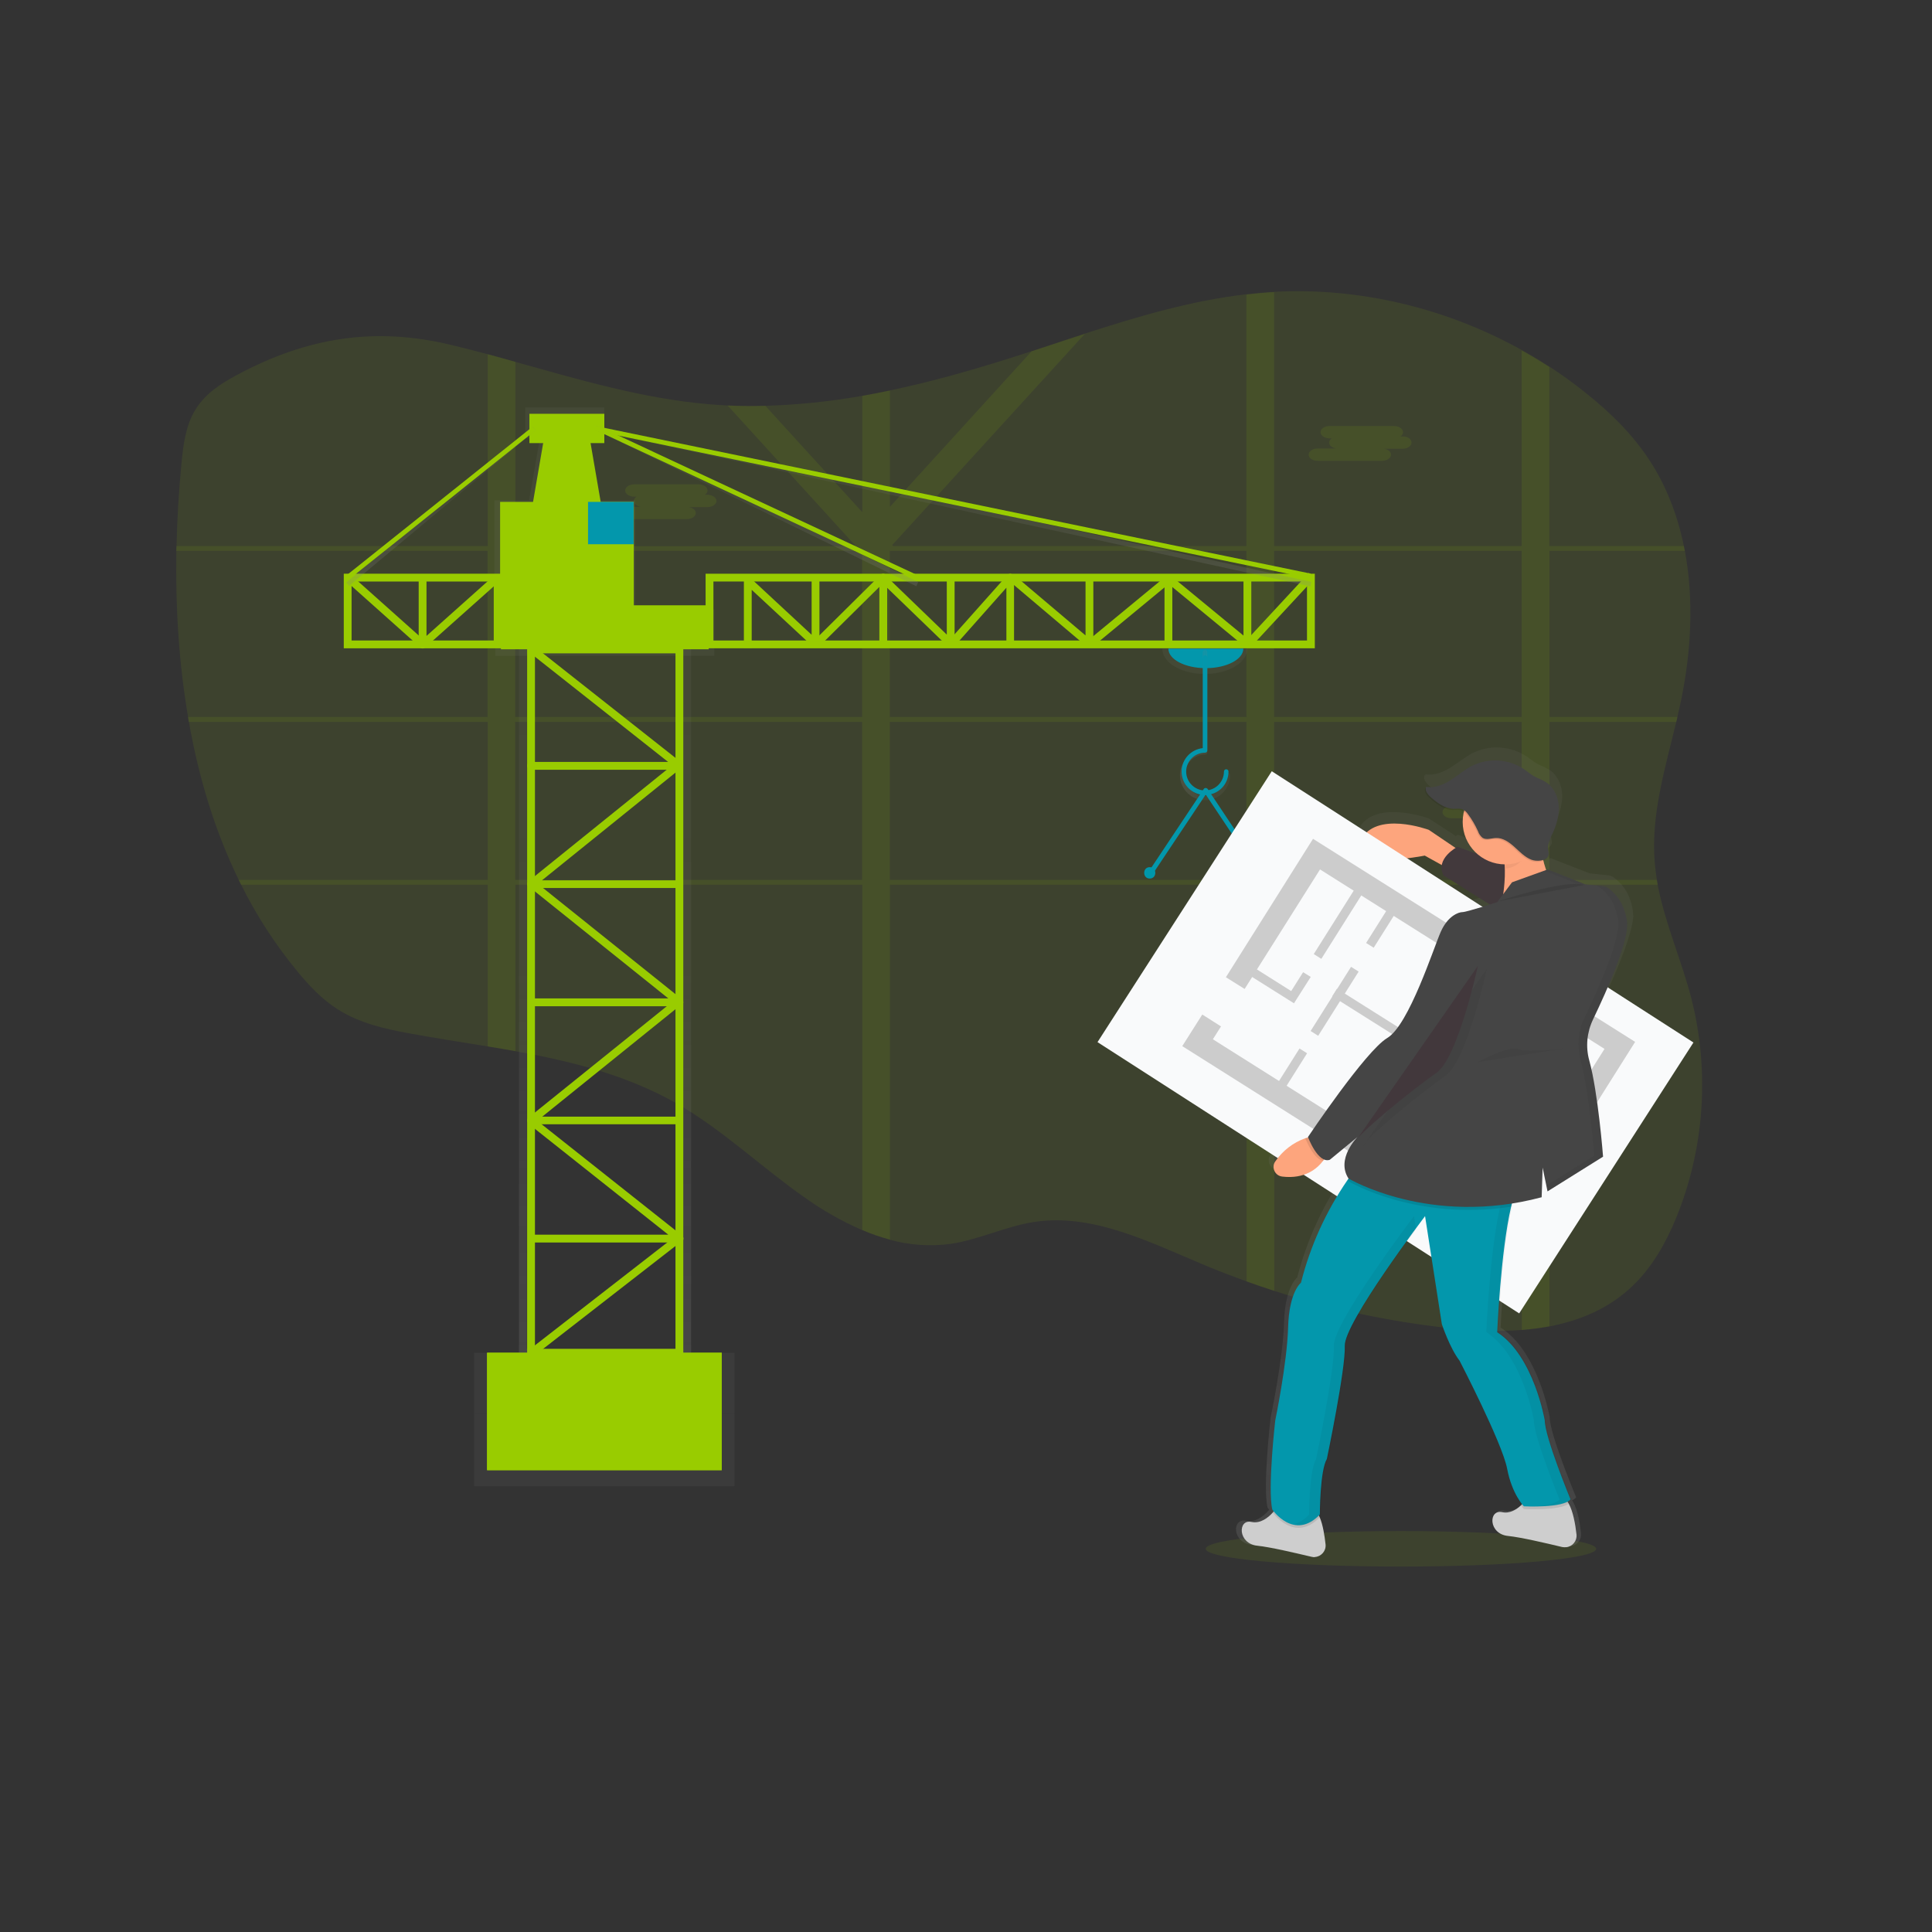 <?xml version="1.0" encoding="utf-8"?>
<!-- Generator: Adobe Illustrator 23.0.1, SVG Export Plug-In . SVG Version: 6.00 Build 0)  -->
<svg version="1.1" id="_x32_18ce321-9800-4e36-9dda-4c1d0ef9719a"
	 xmlns="http://www.w3.org/2000/svg" xmlns:xlink="http://www.w3.org/1999/xlink" x="0px" y="0px" viewBox="0 0 1186.4 1186.4"
	 style="enable-background:new 0 0 1186.4 1186.4;" xml:space="preserve">
<rect x="0" y="0" width="1186.4" height="1186.4" fill="#333333" stroke="none"/>
<style type="text/css">
	.st0{opacity:0.1;fill:#99CC00;enable-background:new    ;}
	.st1{opacity:0.1;}
	.st2{clip-path:url(#SVGID_2_);fill:#808080;}
	.st3{clip-path:url(#SVGID_4_);fill:#808080;}
	.st4{clip-path:url(#SVGID_6_);fill:#808080;}
	.st5{clip-path:url(#SVGID_8_);fill:#808080;}
	.st6{fill:#99CC00;}
	.st7{clip-path:url(#SVGID_10_);fill:#808080;}
	.st8{clip-path:url(#SVGID_12_);fill:#808080;}
	.st9{clip-path:url(#SVGID_14_);fill:#808080;}
	.st10{clip-path:url(#SVGID_16_);fill:#808080;}
	.st11{fill:url(#SVGID_17_);}
	.st12{fill:#0397AC;}
	.st13{clip-path:url(#SVGID_19_);fill:#808080;}
	.st14{clip-path:url(#SVGID_21_);fill:#808080;}
	.st15{clip-path:url(#SVGID_23_);fill:#808080;}
	.st16{fill:url(#SVGID_24_);}
	.st17{fill:url(#SVGID_25_);}
	.st18{fill:url(#SVGID_26_);}
	.st19{fill:url(#SVGID_27_);}
	.st20{fill:#0097AC;}
	.st21{fill:url(#SVGID_28_);}
	.st22{fill:#FDA57D;}
	.st23{fill:#F9FAFB;}
	.st24{fill:#FFFFFF;}
	.st25{fill:#CECECE;}
	.st26{opacity:0.1;enable-background:new    ;}
	.st27{opacity:5.000000e-02;}
	.st28{fill:#42383C;}
	.st29{fill:#CCCCCC;}
	.st30{opacity:0.1;fill:#454545;enable-background:new    ;}
	.st31{fill:#454545;}
	.st32{opacity:5.000000e-02;enable-background:new    ;}
	.st33{fill:none;}
</style>
<path class="st0" d="M1029.3,747.9c-6.4,15.5-14.8,30.3-26.6,41.6c-14.3,13.8-32.2,21.4-51.2,25c-5.6,1-11.3,1.8-17,2.2
	c-15.1,1.2-30.5,0.4-45.3-1.2c-36.3-4-72-11.6-106.7-22.8c-5.7-1.8-11.4-3.8-17-5.8c-8.5-3.1-16.9-6.3-25.3-9.8
	c-34-14.2-69.2-32.3-105.3-26.7c-17.5,2.7-34,11-51.6,13.5c-12.3,1.6-24.9,0.7-36.8-2.6c-5.8-1.6-11.5-3.5-17-5.9
	c-12.4-5.4-24.3-12.1-35.3-20c-26.5-18.5-50.3-41.5-78.2-57.5c-30.8-17.7-64.8-26.1-99.5-32.4c-5.6-1-11.3-2-17-2.9
	c-16-2.6-32.1-5.1-48-8c-15.3-2.8-30.8-6.3-44.1-14.8c-9.5-6-17.5-14.4-24.8-23.3c-13.5-16.4-25.1-34.2-34.5-53.2c-0.5-1-1-2-1.5-3
	c-14.7-30.1-24.6-63-30.6-97c-0.2-1-0.3-2-0.5-3c-5.7-33.3-7.8-67.8-7.2-102l0.1-3c0.4-16.9,1.4-33.7,3-50.3
	c1.1-11.7,2.6-23.8,8.7-33.6c6-9.8,15.9-16.1,25.7-21.3C189,207,230.5,200.6,277,211.8c7.5,1.8,14.9,3.7,22.4,5.7
	c5.7,1.5,11.3,3.1,17,4.7c39.1,10.9,78.1,22.5,118.6,26c3.9,0.3,7.8,0.6,11.7,0.8c7.7,0.4,15.5,0.4,23.2,0.2
	c19.9-0.6,39.8-2.6,59.4-6.1c5.7-1,11.3-2.1,17-3.3c24.4-5.1,48.6-11.9,72.4-19.4c4.9-1.5,9.7-3.1,14.6-4.7
	c10.9-3.6,21.8-7.2,32.8-10.8c32.7-10.6,65.5-20.3,99.3-24.2c2.9-0.3,5.8-0.6,8.7-0.9c2.8-0.2,5.5-0.4,8.3-0.6
	c52.5-2.8,105.5,9.9,152,35.7c5.8,3.2,11.4,6.6,17,10.2c7.7,5,15.2,10.4,22.4,16.2c14.8,11.8,28.7,25.3,39.3,41.6
	c10.3,15.8,17,33.5,20.9,52.2c0.2,1,0.4,2,0.6,3c5.7,30.1,3.9,62.4-2.4,92.5c-0.7,3.2-1.4,6.3-2.1,9.5c-0.2,1-0.5,2-0.7,3
	c-6.8,28.5-15.6,56.9-13.3,86.1c0.3,3.7,0.8,7.3,1.3,10.9c0.2,1,0.3,2,0.5,3c4.5,23.8,14.6,46.3,20.7,69.9
	C1050,657.9,1046.7,705.2,1029.3,747.9z"/>
<path class="st0" d="M951.4,338.3h83.2c-0.2-1-0.4-2-0.6-3h-82.6V225.4c-5.6-3.6-11.2-7-17-10.2v120.1h-152V179.4
	c-2.8,0.1-5.5,0.3-8.3,0.6s-5.8,0.5-8.7,0.9v154.4h-217l-0.5-0.6L666.2,205c-10.9,3.5-21.9,7.2-32.8,10.8l-86.9,95.4v-71.4
	c-5.7,1.2-11.3,2.3-17,3.3v71.4L470,249.2c-7.7,0.2-15.5,0.1-23.2-0.2l78.2,85.8l-0.5,0.6h-208V222.2c-5.7-1.6-11.3-3.2-17-4.7
	v117.8H108.3l-0.1,3h191.2v102h-184c0.2,1,0.3,2,0.5,3h183.6v97h-153c0.5,1,1,2,1.5,3h151.5v99.3c5.7,0.9,11.3,1.9,17,2.9V543.3h213
	v212c5.5,2.4,11.2,4.3,17,5.9V543.3h219v243.6c5.6,2,11.3,4,17,5.8V543.3h152v273.4c5.7-0.4,11.4-1.2,17-2.2V543.3h66.5
	c-0.2-1-0.4-2-0.5-3h-66v-97h77.9c0.2-1,0.5-2,0.7-3h-78.6v-102H951.4L951.4,338.3z M934.4,338.3v102h-152v-102H934.4L934.4,338.3z
	 M765.4,440.3h-219v-102h219V440.3z M316.4,338.3h210l3,2.7v99.3h-213V338.3z M316.4,540.3v-97h213v97H316.4z M546.4,540.3v-97h219
	v97H546.4z M934.4,540.3h-152v-97h152V540.3z"/>
<path class="st0" d="M861.4,268H860c0.9-0.5,1.5-1.5,1.6-2.6l0,0c0-2.1-2.5-3.8-5.6-3.8h-39.5c-3.1,0-5.6,1.7-5.6,3.8l0,0
	c0,2.1,2.5,3.8,5.6,3.8h1.3c-0.9,0.5-1.6,1.5-1.6,2.6c0,1.8,1.8,3.2,4.3,3.6h-11.3c-3.1,0-5.6,1.7-5.6,3.8s2.5,3.8,5.6,3.8h39.4
	c3.1,0,5.6-1.7,5.6-3.8c0-1.8-1.8-3.3-4.3-3.6h11.3c3.1,0,5.6-1.7,5.6-3.8C866.8,269.7,864.5,268,861.4,268z"/>
<path class="st0" d="M434.2,303.8h-1.3c0.9-0.6,1.5-1.5,1.6-2.6l0,0c0-2.1-2.5-3.8-5.6-3.8h-39.4c-3.1,0-5.6,1.7-5.6,3.8l0,0
	c0,2.1,2.5,3.8,5.6,3.8h1.3c-0.9,0.6-1.5,1.5-1.6,2.6c0,1.8,1.8,3.3,4.3,3.6h-11.3c-3.1,0-5.6,1.7-5.6,3.8c0,2.1,2.5,3.8,5.6,3.8
	h39.5c3.1,0,5.6-1.7,5.6-3.8c0-1.8-1.9-3.2-4.3-3.6h11.4c3.1,0,5.6-1.7,5.6-3.8S437.3,303.8,434.2,303.8z"/>
<g>
	<g class="st1">
		<g>
			<g>
				<defs>
					<polygon id="SVGID_1_" points="390.1,374.2 390.1,307.2 368.8,307.2 362.2,269.2 371.1,269.2 371.1,250.2 322.6,250.2 
						322.6,269.2 331.5,269.2 324.9,307.2 303.6,307.2 303.6,375.8 304.1,375.8 304.1,402.7 438.7,402.7 438.7,374.2 					"/>
				</defs>
				<clipPath id="SVGID_2_">
					<use xlink:href="#SVGID_1_"  style="overflow:visible;"/>
				</clipPath>
				<path class="st2" d="M303.6,402.7h135.1H303.6z"/>
			</g>
			<g>
				<defs>
					<polygon id="SVGID_3_" points="390.1,374.2 390.1,307.2 368.8,307.2 362.2,269.2 371.1,269.2 371.1,250.2 322.6,250.2 
						322.6,269.2 331.5,269.2 324.9,307.2 303.6,307.2 303.6,375.8 304.1,375.8 304.1,402.7 438.7,402.7 438.7,374.2 					"/>
				</defs>
				<clipPath id="SVGID_4_">
					<use xlink:href="#SVGID_3_"  style="overflow:visible;"/>
				</clipPath>
				<rect x="303.6" y="320.3" class="st3" width="135.1" height="82.4"/>
			</g>
			<g>
				<defs>
					<polygon id="SVGID_5_" points="390.1,374.2 390.1,307.2 368.8,307.2 362.2,269.2 371.1,269.2 371.1,250.2 322.6,250.2 
						322.6,269.2 331.5,269.2 324.9,307.2 303.6,307.2 303.6,375.8 304.1,375.8 304.1,402.7 438.7,402.7 438.7,374.2 					"/>
				</defs>
				<clipPath id="SVGID_6_">
					<use xlink:href="#SVGID_5_"  style="overflow:visible;"/>
				</clipPath>
				<rect x="303.6" y="250.2" class="st4" width="135.1" height="70.1"/>
			</g>
			<g>
				<defs>
					<polygon id="SVGID_7_" points="390.1,374.2 390.1,307.2 368.8,307.2 362.2,269.2 371.1,269.2 371.1,250.2 322.6,250.2 
						322.6,269.2 331.5,269.2 324.9,307.2 303.6,307.2 303.6,375.8 304.1,375.8 304.1,402.7 438.7,402.7 438.7,374.2 					"/>
				</defs>
				<clipPath id="SVGID_8_">
					<use xlink:href="#SVGID_7_"  style="overflow:visible;"/>
				</clipPath>
				<path class="st5" d="M438.7,250.2H303.6H438.7z"/>
			</g>
		</g>
	</g>
	<g>
		<polygon class="st6" points="371.1,321.2 325.1,321.2 335.1,263.1 361.1,263.1 		"/>
	</g>
	<g class="st1">
		<g>
			<g>
				<defs>
					<rect id="SVGID_9_" x="291.1" y="830.7" width="159.9" height="81.9"/>
				</defs>
				<clipPath id="SVGID_10_">
					<use xlink:href="#SVGID_9_"  style="overflow:visible;"/>
				</clipPath>
				<path class="st7" d="M291.1,912.6H451H291.1z"/>
			</g>
			<g>
				<defs>
					<rect id="SVGID_11_" x="291.1" y="830.7" width="159.9" height="81.9"/>
				</defs>
				<clipPath id="SVGID_12_">
					<use xlink:href="#SVGID_11_"  style="overflow:visible;"/>
				</clipPath>
				<rect x="291.1" y="868.4" class="st8" width="159.9" height="44.2"/>
			</g>
			<g>
				<defs>
					<rect id="SVGID_13_" x="291.1" y="830.7" width="159.9" height="81.9"/>
				</defs>
				<clipPath id="SVGID_14_">
					<use xlink:href="#SVGID_13_"  style="overflow:visible;"/>
				</clipPath>
				<rect x="291.1" y="830.7" class="st9" width="159.9" height="37.7"/>
			</g>
			<g>
				<defs>
					<rect id="SVGID_15_" x="291.1" y="830.7" width="159.9" height="81.9"/>
				</defs>
				<clipPath id="SVGID_16_">
					<use xlink:href="#SVGID_15_"  style="overflow:visible;"/>
				</clipPath>
				<path class="st10" d="M451,830.7H291.1H451z"/>
			</g>
		</g>
	</g>
	<g>
		<rect x="299.1" y="830.7" class="st6" width="144.1" height="72.1"/>
	</g>
	<g>
		
			<linearGradient id="SVGID_17_" gradientUnits="userSpaceOnUse" x1="451.55" y1="-1027.1" x2="451.55" y2="-590.4" gradientTransform="matrix(1 0 0 -1 -80 -194)">
			<stop  offset="0" style="stop-color:#808080;stop-opacity:0.25"/>
			<stop  offset="0.54" style="stop-color:#808080;stop-opacity:0.12"/>
			<stop  offset="1" style="stop-color:#808080;stop-opacity:0.1"/>
		</linearGradient>
		<path class="st11" d="M424.4,833.1H318.7V396.4h105.7L424.4,833.1L424.4,833.1z M323.5,828.3h96.1V401.2h-96.1V828.3z"/>
	</g>
	<g>
		<path class="st6" d="M419.6,833.1h-95.9V396.4h95.9V833.1z M328.5,828.3h86.3V401.2h-86.3V828.3z"/>
	</g>
	<g>
		<path class="st6" d="M417.2,545.3h-91.1c-1,0-1.9-0.6-2.2-1.6c-0.3-1,0-2,0.7-2.6l90.6-73.1l3,3.7l-85.4,68.9h84.4V545.3z"/>
	</g>
	<g>
		<path class="st6" d="M417.2,617.9h-91.1v-4.8h84.3l-85.3-68.4l3-3.7l90.6,72.6c0.8,0.6,1.1,1.7,0.8,2.6
			C419.1,617.2,418.2,617.9,417.2,617.9z"/>
	</g>
	<g>
		<path class="st6" d="M417.2,690.4h-91.1c-1,0-1.9-0.6-2.2-1.6c-0.3-1,0-2,0.8-2.6l90.6-73l3,3.7L333,685.7h84.4v4.7H417.2z"/>
	</g>
	<g>
		<path class="st6" d="M417.2,763h-91.1v-4.8h84.3l-86.2-68.4l3-3.7l91.6,72.6c0.8,0.6,1.1,1.7,0.8,2.6S418.2,763,417.2,763z"/>
	</g>
	<g>
		<path class="st6" d="M417.2,472.7h-91.1c-1.3,0-2.4-1.1-2.4-2.4s1.1-2.4,2.4-2.4h84.2l-85.2-67.3c-1-0.8-1.2-2.3-0.4-3.3
			c0.8-1,2.3-1.2,3.3-0.4l90.6,71.5c0.8,0.6,1.1,1.7,0.8,2.6C419.1,472,418.2,472.7,417.2,472.7z"/>
	</g>
	<g>
		
			<rect x="314.6" y="792.7" transform="matrix(0.79 -0.614 0.614 0.79 -409.667 395.324)" class="st6" width="114.1" height="4.8"/>
	</g>
	<g>
		<rect x="307.6" y="371.7" class="st6" width="127.6" height="27"/>
	</g>
	<g>
		<rect x="307.1" y="308.2" class="st6" width="82.1" height="65.1"/>
	</g>
	<g>
		<rect x="361.1" y="308.2" class="st12" width="28" height="26"/>
	</g>
	<g>
		<path class="st6" d="M308,398.1h-96.9v-45.8H308V398.1z M215.9,393.3h87.3v-36.2h-87.3V393.3z"/>
	</g>
	<g>
		<path class="st6" d="M807.4,398.1H433.3v-45.8h374.1V398.1z M438.1,393.3h364.5v-36.2H438.1V393.3z"/>
	</g>
	<g>
		<path class="st6" d="M259.5,398.2c-0.3,0-0.7-0.1-1-0.2c-0.9-0.4-1.4-1.2-1.4-2.2v-41.1h4.8v35.8l42.1-37.6l3.2,3.6l-46.1,41.1
			C260.6,398,260.1,398.2,259.5,398.2z"/>
	</g>
	<g>
		<path class="st6" d="M585.6,397.4l-3.6-3.2l36.6-41.1c0.7-0.7,1.7-1,2.6-0.6c0.9,0.4,1.5,1.2,1.5,2.2v41.1H618v-34.9L585.6,397.4z
			"/>
	</g>
	<g>
		<path class="st6" d="M583.8,397.7c-0.6,0-1.2-0.2-1.7-0.7l-41-39.6l3.3-3.4l37,35.7v-34.5h4.8v40.1c0,1-0.6,1.8-1.4,2.2
			C584.4,397.6,584.1,397.7,583.8,397.7z"/>
	</g>
	<g>
		<path class="st6" d="M502.5,397.5l-3.3-3.4l41.5-41.1c0.7-0.7,1.7-0.9,2.6-0.5c0.9,0.4,1.5,1.2,1.5,2.2v42.1H540v-36.4
			L502.5,397.5z"/>
	</g>
	<g>
		<path class="st6" d="M461.6,397.8h-4.8v-41.1c0-0.9,0.6-1.8,1.4-2.2c0.9-0.4,1.9-0.2,2.6,0.4l37.6,34.9v-33.6h4.8v39.1
			c0,0.9-0.6,1.8-1.4,2.2c-0.9,0.4-1.9,0.2-2.6-0.4l-37.6-34.9V397.8z"/>
	</g>
	<g>
		<path class="st6" d="M668.9,397.7c-0.6,0-1.1-0.2-1.5-0.6l-48-40.6l3.1-3.6l44.1,37.3v-35h4.8v40.1c0,0.9-0.5,1.8-1.4,2.2
			C669.6,397.6,669.2,397.7,668.9,397.7z"/>
	</g>
	<g>
		<path class="st6" d="M670.4,397.6l-3-3.7l48.6-40.1c0.7-0.6,1.7-0.7,2.5-0.3c0.8,0.4,1.4,1.2,1.4,2.2v41.1h-4.8v-36.1L670.4,397.6
			z"/>
	</g>
	<g>
		<path class="st6" d="M766,397.7c-0.5,0-1.1-0.2-1.5-0.5l-48.1-39.6l3-3.7l44.2,36.4v-34.1h4.8v39.1c0,0.9-0.5,1.8-1.4,2.2
			C766.7,397.6,766.3,397.7,766,397.7z"/>
	</g>
	<g class="st1">
		<g>
			<g>
				<defs>
					<path id="SVGID_18_" d="M739.8,413.9c14.5,0,26.2-7,26.2-15.6h-52.3C713.7,406.9,725.4,413.9,739.8,413.9z"/>
				</defs>
				<clipPath id="SVGID_19_">
					<use xlink:href="#SVGID_18_"  style="overflow:visible;"/>
				</clipPath>
				<polygon class="st13" points="713.7,413.9 766,413.9 766,413.9 				"/>
			</g>
			<g>
				<defs>
					<path id="SVGID_20_" d="M739.8,413.9c14.5,0,26.2-7,26.2-15.6h-52.3C713.7,406.9,725.4,413.9,739.8,413.9z"/>
				</defs>
				<clipPath id="SVGID_21_">
					<use xlink:href="#SVGID_20_"  style="overflow:visible;"/>
				</clipPath>
				<rect x="713.7" y="405.4" class="st14" width="52.3" height="8.4"/>
			</g>
			<g>
				<defs>
					<path id="SVGID_22_" d="M739.8,413.9c14.5,0,26.2-7,26.2-15.6h-52.3C713.7,406.9,725.4,413.9,739.8,413.9z"/>
				</defs>
				<clipPath id="SVGID_23_">
					<use xlink:href="#SVGID_22_"  style="overflow:visible;"/>
				</clipPath>
				<rect x="713.7" y="398.3" class="st15" width="52.3" height="7.1"/>
			</g>
		</g>
	</g>
	<g>
		<path class="st12" d="M740.5,410.3c12.7,0,23-5.4,23-12h-46C717.4,404.9,727.7,410.3,740.5,410.3z"/>
	</g>
	<g>
		<rect x="325.1" y="254.1" class="st6" width="46" height="18"/>
	</g>
	<g>
		
			<rect x="234.1" y="344.4" transform="matrix(0.666 -0.746 0.746 0.666 -200.903 301.585)" class="st6" width="4.8" height="61.7"/>
	</g>
	<g>
		
			<linearGradient id="SVGID_24_" gradientUnits="userSpaceOnUse" x1="350.8" y1="-553.8" x2="350.8" y2="-456" gradientTransform="matrix(1 0 0 -1 -80 -194)">
			<stop  offset="0" style="stop-color:#808080;stop-opacity:0.25"/>
			<stop  offset="0.54" style="stop-color:#808080;stop-opacity:0.12"/>
			<stop  offset="1" style="stop-color:#808080;stop-opacity:0.1"/>
		</linearGradient>
		<polygon class="st16" points="214.4,359.8 212.6,357.6 327.2,262 329,264.2 		"/>
	</g>
	<g>
		
			<rect x="197.4" y="307.5" transform="matrix(0.781 -0.624 0.624 0.781 -133.635 236.62)" class="st6" width="146.7" height="2.9"/>
	</g>
	<g>
		
			<linearGradient id="SVGID_25_" gradientUnits="userSpaceOnUse" x1="545.2" y1="-554" x2="545.2" y2="-455.8" gradientTransform="matrix(1 0 0 -1 -80 -194)">
			<stop  offset="0" style="stop-color:#808080;stop-opacity:0.25"/>
			<stop  offset="0.54" style="stop-color:#808080;stop-opacity:0.12"/>
			<stop  offset="1" style="stop-color:#808080;stop-opacity:0.1"/>
		</linearGradient>
		<polygon class="st17" points="562.7,360 366.5,264.4 367.7,261.8 563.9,357.4 		"/>
	</g>
	<g>
		
			<rect x="463.7" y="200.6" transform="matrix(0.423 -0.906 0.906 0.423 -11.45 599.685)" class="st6" width="2.9" height="216.5"/>
	</g>
	<g>
		
			<rect x="756.8" y="372.4" transform="matrix(0.68 -0.734 0.734 0.68 -23.28 696.224)" class="st6" width="57.4" height="4.8"/>
	</g>
	<g>
		
			<linearGradient id="SVGID_26_" gradientUnits="userSpaceOnUse" x1="664.8" y1="-554.1" x2="664.8" y2="-455.3" gradientTransform="matrix(1 0 0 -1 -80 -194)">
			<stop  offset="0" style="stop-color:#808080;stop-opacity:0.25"/>
			<stop  offset="0.54" style="stop-color:#808080;stop-opacity:0.12"/>
			<stop  offset="1" style="stop-color:#808080;stop-opacity:0.1"/>
		</linearGradient>
		<polygon class="st18" points="804.7,360.1 364.3,264.1 364.9,261.3 805.3,357.3 		"/>
	</g>
	<g>
		
			<rect x="583.3" y="83.3" transform="matrix(0.202 -0.979 0.979 0.202 164.647 818.463)" class="st6" width="2.9" height="449.7"/>
	</g>
	<g>
		
			<linearGradient id="SVGID_27_" gradientUnits="userSpaceOnUse" x1="961.982" y1="-738.83" x2="992.875" y2="-738.83" gradientTransform="matrix(1 0 0 -1 -237.46 -293.58)">
			<stop  offset="0" style="stop-color:#808080;stop-opacity:0.25"/>
			<stop  offset="0.54" style="stop-color:#808080;stop-opacity:0.12"/>
			<stop  offset="1" style="stop-color:#808080;stop-opacity:0.1"/>
		</linearGradient>
		<path class="st19" d="M740,491.4c-8.5,0-15.4-6.9-15.4-15.4c0-8,6.2-14.6,14-15.4v-60.1c0-0.8,0.6-1.4,1.4-1.4s1.4,0.6,1.4,1.4
			V462c0,0.8-0.6,1.4-1.4,1.4c-6.9,0-12.6,5.6-12.6,12.6s5.6,12.6,12.6,12.6s12.6-5.6,12.6-12.6c0-0.8,0.6-1.4,1.4-1.4
			s1.4,0.6,1.4,1.4C755.4,484.5,748.5,491.4,740,491.4z"/>
	</g>
	<g>
		<path class="st12" d="M740,488.2c-8,0-14.4-6.5-14.4-14.4c0-7.5,5.7-13.6,13-14.4v-55.6c0-0.8,0.6-1.4,1.4-1.4s1.4,0.6,1.4,1.4v57
			c0,0.8-0.6,1.4-1.4,1.4c-6.4,0-11.6,5.2-11.6,11.6s5.2,11.6,11.6,11.6s11.6-5.2,11.6-11.6c0-0.8,0.6-1.4,1.4-1.4s1.4,0.6,1.4,1.4
			C754.4,481.8,748,488.2,740,488.2z"/>
	</g>
	<g>
		<rect x="299.1" y="830.7" class="st6" width="144.1" height="72.1"/>
	</g>
	<g>
		<path class="st12" d="M774.4,537.7c-0.5,0-0.9-0.2-1.2-0.6l-32.8-49.2l-32.8,49.2c-0.4,0.7-1.3,0.8-2,0.4s-0.8-1.3-0.4-2l34-51
			c0.5-0.8,1.8-0.8,2.4,0l34,51c0.4,0.7,0.3,1.5-0.4,2C774.9,537.6,774.7,537.7,774.4,537.7z"/>
	</g>
	<g>
		<path class="st20" d="M706,532.5c-4.5,0-4.5,7,0,7C710.6,539.5,710.6,532.5,706,532.5z"/>
	</g>
	<g>
		<path class="st20" d="M774.1,532.5c-4.5,0-4.5,7,0,7S778.6,532.5,774.1,532.5z"/>
	</g>
</g>
<title>relaxing at home</title>
<g>
	<path class="st0" d="M943.5,487.5h-1.3c0.9-0.6,1.5-1.5,1.6-2.6l0,0c0-2.1-2.5-3.8-5.6-3.8h-39.4c-3.1,0-5.6,1.7-5.6,3.8l0,0
		c0,2.1,2.5,3.8,5.6,3.8h1.3c-0.9,0.6-1.5,1.5-1.6,2.6c0,1.8,1.8,3.2,4.3,3.6h-11.4c-3.1,0-5.6,1.7-5.6,3.8s2.5,3.8,5.6,3.8h39.4
		c3.1,0,5.6-1.7,5.6-3.8c0-1.8-1.8-3.3-4.3-3.6h11.3c3.1,0,5.6-1.7,5.6-3.8S946.6,487.5,943.5,487.5z"/>
	<ellipse class="st0" cx="860.3" cy="951.1" rx="119.9" ry="10.9"/>
	
		<linearGradient id="SVGID_28_" gradientUnits="userSpaceOnUse" x1="914.546" y1="-1180.257" x2="914.546" y2="-683.429" gradientTransform="matrix(1 0 0 -1 -33.54 -224.43)">
		<stop  offset="0" style="stop-color:#808080;stop-opacity:0.25"/>
		<stop  offset="0.54" style="stop-color:#808080;stop-opacity:0.12"/>
		<stop  offset="1" style="stop-color:#808080;stop-opacity:0.1"/>
	</linearGradient>
	<path class="st21" d="M1002.8,560.5c0-0.4-0.1-0.8-0.1-1.2c0-0.4-0.1-0.8-0.2-1.2c-0.2-0.8-0.3-1.6-0.5-2.4
		c-0.1-0.4-0.2-0.7-0.3-1.1c-1.1-4.2-3.1-8-5.9-11.4c-0.2-0.2-0.3-0.4-0.5-0.5c-0.2-0.1-0.6-0.7-1-1c-0.3-0.3-0.6-0.6-0.9-0.9
		s-0.6-0.5-0.9-0.8c-0.6-0.5-1.1-0.8-1.6-1.2s-0.7-0.4-1-0.6c-0.7-0.4-1.4-0.6-2.2-0.7l-4.9-0.5l0,0l-6.7-0.7l-23.8-9.3l-0.9,0.3
		c-0.7-1.9-1.3-3.9-1.8-5.9c0.7-0.3,1.4-0.8,1.9-1.4c0.6-0.4,1-1,1.3-1.7c0.6-1.4-0.6-4.3-0.3-6c0.4-2.7,1.8-5.3,2.9-7.8
		c2.4-5.3,4.2-11,3.9-16.8s-2.9-11.7-7.8-14.9c-2.5-1.7-5.5-2.6-8.1-4.1c-2-1.2-3.8-2.8-5.8-4.1c-9.8-6.5-22.2-7.4-32.8-2.4
		c-4.9,2.4-9.2,6.1-13.8,9c-4.7,2.9-10.2,5.2-15.6,4.3c-0.1,0.2-0.1,0.5-0.2,0.7l-0.5-0.1c-0.9,2.6,1.4,5.1,3.5,6.9
		c4,3.3,8.6,6.6,13.9,6.8c2,0,4.2-0.4,6,0.4c0.4,0.2,0.8,0.4,1.2,0.7c-2.4,9.6,0.8,19.6,8.2,26.1l-12.2-4.4c0,0-0.5,0.3-1.3,0.8
		l-16.6-10.8c0,0-33.8-12.3-43.3,6.8c-9.4,19.1,40.8,9.3,40.8,9.3l10.7,5.9c-0.4,2.2,0.1,4.5,1.2,6.4l29.3,18.1
		c-5.9,1.8-15.6,4.7-17.4,4.7c-2.5,0-9.4,2.5-13.8,12.3c-4.4,9.9-20.1,58-33.9,66c-13.8,8-50.2,61.7-50.2,61.7l0.2,0.4
		c-0.6,0.2-1.3,0.4-1.9,0.6c-7.6,2.7-14.2,7.6-18.9,14.2c-1.9,2.7-1.3,6.5,1.4,8.4c0.8,0.6,1.8,1,2.9,1.1c14.4,1.8,22.2-4.8,26-9.8
		c0.2-0.3,0.5-0.6,0.7-1c1.1,0.5,2.4,0.5,3.5,0.2l17.6-14.2c0,0-13.7,13.5-5.7,25.9l-0.6,0.9c-13.6,19.4-23.5,41.1-29.4,64
		c0,0-7.5,5.5-8.1,27.8c-0.6,22.2-8.2,58-8.2,58s-5,42.6-1.9,55.5c0,0,0.4,0.5,1,1.3c-0.2,0.3-0.5,0.6-0.8,0.9
		c-2.7,3-7.7,7.1-13.4,5.9c-8.8-1.9-8.8,13.6,3.8,14.8c8.1,0.8,23.9,4.4,34.2,6.9c3.9,1,7.8-1.4,8.8-5.2c0.2-0.8,0.3-1.6,0.2-2.5
		c-0.6-5.5-1.7-12.2-3.8-17c-0.1-0.3-0.3-0.6-0.4-0.9c0.4-0.4,0.7-0.7,1.1-1.1c0,0,0-27.1,4.4-34.5c0,0,11.9-56.1,11.3-70.3
		c-0.5-11.1,30.9-54.3,44.6-72.6l-0.1-0.7c3.5-4.7,5.7-7.5,5.7-7.5l10.6,67.2c0,0,5,14.8,11.3,22.8c0,0,27,51.2,30.1,67.2
		c2.4,12.2,7.3,19.4,9.5,22.1l-0.8,0.8c-2.9,2.6-7.1,5.2-11.8,4.2c-8.8-1.9-8.8,13.6,3.8,14.8c8.1,0.8,23.9,4.4,34.2,6.9
		c3.9,1,7.8-1.4,8.8-5.2c0.2-0.8,0.3-1.6,0.2-2.5c-0.7-6.4-2.1-14.4-4.8-19.1c-0.2-0.4-0.5-0.8-0.7-1.2c1-0.4,1.8-1,2.5-1.8
		c0,0-16.3-38.9-16.3-49.4c0,0-6.9-40.1-30.1-54.9c0,0,2.2-50.2,8.8-78.1c0.2-0.7,0.3-1.4,0.5-2c6.2-1,12.3-2.2,18.3-3.8l0.6-18.5
		l3.1,14.8l35.1-21.6c0,0-0.3-3.9-0.9-9.9c-0.3-3-0.7-6.5-1.1-10.3c-0.4-3-0.8-6.3-1.2-9.5c-0.1-0.8-0.2-1.7-0.3-2.5
		c-0.5-3.3-1-6.7-1.5-10c-0.2-1.2-0.4-2.5-0.6-3.7c-0.3-1.6-0.6-3.2-0.9-4.7c-0.2-0.8-0.3-1.5-0.5-2.3c-0.2-0.7-0.3-1.5-0.5-2.2
		s-0.3-1.4-0.5-2.1c-0.1-0.3-0.2-0.7-0.3-1c-0.2-0.7-0.4-1.3-0.5-2c-0.7-2.6-1.2-5.4-1.3-8.1c0-1.1,0-2.2,0-3.3s0.2-2.2,0.3-3.2
		c0.1-0.5,0.2-1.1,0.3-1.6c0.4-2.2,1-4.3,1.8-6.3c0.4-1,0.8-2,1.3-3c1.2-2.4,2.4-4.9,3.6-7.5c0.6-1.3,1.3-2.7,1.9-4.1
		c0.6-1.4,1.3-2.8,1.9-4.2c6.1-13.6,12.1-28.8,13.7-38.7c0.2-1,0.3-2,0.4-3C1002.9,562.2,1002.9,561.3,1002.8,560.5z"/>
	<path class="st22" d="M898.1,523.6l-20.7-14c0,0-32.8-12.2-42,6.7c-9.1,18.9,39.5,9.1,39.5,9.1l20.7,11.5L898.1,523.6z"/>
	
		<rect x="757.9" y="485.8" transform="matrix(0.541 -0.841 0.841 0.541 -144.626 1014.53)" class="st23" width="197.8" height="307.9"/>
	
		<rect x="811.4" y="638.3" transform="matrix(0.536 -0.844 0.844 0.536 -139.121 1035.439)" class="st24" width="122.9" height="12.1"/>
	
		<rect x="833.1" y="652.1" transform="matrix(0.536 -0.844 0.844 0.536 -140.731 1060.215)" class="st24" width="122.9" height="12.1"/>
	<path class="st25" d="M959.3,950c-10-2.4-25.4-6-33.2-6.8c-12.2-1.2-12.2-16.5-3.6-14.6c4.6,1,8.7-1.6,11.5-4.2
		c0.8-0.8,1.6-1.7,2.4-2.6c1-1.2,2.4-2.1,3.9-2.4c4.6-1,14.1-2.5,19.9,0.6c1.3,0.8,2.4,2,3.2,3.5c2.6,4.7,4,12.5,4.7,18.8
		c0.4,3.9-2.4,7.4-6.3,7.8C960.9,950.2,960.1,950.1,959.3,950z"/>
	<path class="st25" d="M805.4,956c-10-2.4-25.4-6-33.2-6.8c-12.2-1.2-12.2-16.5-3.7-14.6c5.6,1.2,10.4-2.8,13-5.7
		c0.3-0.4,0.6-0.7,0.9-1c1-1.2,2.4-2,3.9-2.4c4.6-1,14.1-2.5,19.9,0.6c1.7,0.9,3.1,2.9,4.2,5.6c2,4.7,3,11.3,3.6,16.7
		c0.4,3.9-2.5,7.3-6.3,7.7C807,956.3,806.2,956.2,805.4,956z"/>
	<path class="st26" d="M810.5,931.7c-14.5,15-27-0.3-28.9-2.8c0.3-0.4,0.6-0.7,0.9-1c1-1.2,2.4-2,3.9-2.4c4.6-1,14.1-2.5,19.9,0.6
		C808,927.1,809.4,929.1,810.5,931.7z"/>
	<path class="st26" d="M963.3,923.5c-6.3,4.3-27.5,3.2-27.5,3.2c-0.7-0.7-1.3-1.5-1.9-2.4c0.8-0.8,1.6-1.7,2.4-2.6
		c1-1.2,2.4-2.1,3.9-2.4c4.6-1,14.1-2.5,19.9,0.6C961.4,920.9,962.6,922.1,963.3,923.5z"/>
	<path class="st12" d="M964.4,920.7c-4.3,5.5-28.6,4.3-28.6,4.3s-7.3-7.3-10.3-23.1s-29.2-66.3-29.2-66.3
		c-6.1-7.9-10.9-22.5-10.9-22.5l-10.3-66.3c0,0-49.9,65.7-49.3,79.7c0.6,14-11,69.4-11,69.4c-4.3,7.3-4.3,34.1-4.3,34.1
		c-15.8,16.5-29.2-3-29.2-3c-3-12.8,1.8-54.7,1.8-54.7s7.3-35.3,7.9-57.2c0.6-21.9,7.9-27.4,7.9-27.4c5.7-22.6,15.4-43.9,28.6-63.1
		c3.7-5.3,6.1-8.1,6.1-8.1l98.5,11.6c-1.9,4.2-3.3,8.6-4.2,13.1c-6.4,27.5-8.5,76.9-8.5,76.9c22.5,14.6,29.2,54.1,29.2,54.1
		C948.6,882.4,964.4,920.7,964.4,920.7z"/>
	<g class="st27">
		<path d="M869.6,754.9l-1.3-8.1c0,0-49.9,65.7-49.2,79.7s-10.9,69.4-10.9,69.4c-4.3,7.3-4.3,34.1-4.3,34.1c-2.5,2.9-5.8,5-9.5,6.1
			c4.8,1.3,10.6,0.3,16.8-6.1c0,0,0-26.8,4.3-34.1c0,0,11.6-55.3,10.9-69.4C825.9,815.5,856.3,772.8,869.6,754.9z"/>
		<path d="M949.2,872c0,0-6.7-39.5-29.2-54.1c0,0,2.1-49.4,8.5-76.9c0.9-4.5,2.4-8.9,4.2-13.1l-98.5-11.5c0,0-0.2,0.3-0.7,0.8
			l91.9,10.8c-1.9,4.2-3.3,8.6-4.2,13.1c-6.4,27.5-8.5,76.9-8.5,76.9c22.5,14.6,29.2,54.1,29.2,54.1c0,10.3,15.8,48.7,15.8,48.7
			c-2.5,3.2-12,4.1-19.4,4.3c5.9,0.2,23.1,0.2,26.7-4.3C965,920.7,949.2,882.4,949.2,872z"/>
	</g>
	<path class="st22" d="M815.4,707.8c-0.7,1.8-1.7,3.5-2.9,5c-3.7,4.9-11.3,11.4-25.2,9.7c-3.3-0.4-5.6-3.4-5.2-6.7
		c0.1-1,0.5-1.9,1.1-2.7c4.5-6.5,10.9-11.5,18.3-14.1c2.5-0.8,5.1-1.4,7.8-1.6L815.4,707.8z"/>
	<path class="st28" d="M943.8,537.8L895,520c0,0-14,7.3-8.5,17.6l47.5,29.8L943.8,537.8z"/>
	<g>
		<g>
			<polygon class="st29" points="871.6,734.3 726,642.4 738.3,623 749.8,630.3 744.8,638.2 867.4,715.5 905.5,655.6 957.1,688.8 
				985.3,644.1 810.6,533.9 764.3,607.3 752.8,600.1 806.3,515.1 1004.1,639.8 961.3,707.7 909.6,674.4 			"/>
		</g>
		<g>
			
				<rect x="834.5" y="565.5" transform="matrix(0.533 -0.846 0.846 0.533 -84.299 983.628)" class="st29" width="30" height="5.5"/>
		</g>
		<g>
			
				<rect x="797" y="562.6" transform="matrix(0.533 -0.846 0.846 0.533 -94.01 960.271)" class="st29" width="52.9" height="5.5"/>
		</g>
		<g>
			
				<rect x="796.5" y="612.6" transform="matrix(0.533 -0.846 0.846 0.533 -137.973 980.449)" class="st29" width="46.6" height="5.5"/>
		</g>
		<g>
			<polygon class="st29" points="794.6,616.1 764.7,597.3 767.7,592.7 792.9,608.6 800.2,597 804.9,599.9 			"/>
		</g>
		<g>
			
				<rect x="777.1" y="656" transform="matrix(0.533 -0.846 0.846 0.533 -187.481 977.525)" class="st29" width="30.6" height="5.5"/>
		</g>
		<g>
			
				<rect x="853.9" y="589.6" transform="matrix(0.533 -0.846 0.846 0.533 -135.839 1019.92)" class="st29" width="5.5" height="87"/>
		</g>
	</g>
	<path class="st30" d="M944,538l-48.8-17.8c0,0-14,7.3-8.5,17.6l47.4,29.8L944,538z"/>
	<path class="st22" d="M945.5,508.4c0,0-0.6,28.6,12.2,38.3c12.8,9.7-37.1,15.2-37.1,15.2s7.9-29.2,0-44.4
		C912.7,502.3,945.5,508.4,945.5,508.4z"/>
	<path class="st26" d="M932.2,727.9c-1.9,4.2-3.3,8.6-4.2,13.1c-58.8,9-99.8-15.5-99.8-15.5c-0.2-0.4-0.4-0.7-0.6-1.1
		c3.7-5.3,6.1-8.1,6.1-8.1L932.2,727.9z"/>
	<path class="st26" d="M815.4,707.8c-0.7,1.8-1.7,3.5-2.9,5c-5.6-0.9-10.1-11.8-11-13.8c2.5-0.8,5.1-1.4,7.8-1.6L815.4,707.8z"/>
	<path class="st31" d="M950.4,533.9l-21.9,7.9l-9.1,12.2c0,0-18.8,6.1-21.3,6.1s-9.1,2.4-13.4,12.2c-4.3,9.7-19.5,57.2-32.8,65.1
		s-48.7,60.8-48.7,60.8s6.1,16.5,13.4,14l17-14c0,0-13.4,13.4-5.5,25.5c0,0,49.9,29.8,118.6,11.5l0.6-18.2l3,14.6l34.1-21.3
		c0,0-3-39.3-8.5-59.2c-2.3-8.4-1.4-17.3,2.4-25.2c8.8-18.4,22.5-49.1,20.8-60.3c-2-13.2-9.4-18.9-12.3-20.7
		c-0.7-0.4-1.4-0.6-2.1-0.7l-11.1-1.1L950.4,533.9z"/>
	<path class="st32" d="M913,595c0,0-12.2,56.6-25.5,65.7c-13.4,9.1-49.2,38.3-50.5,43.2"/>
	<path class="st28" d="M907.5,593.2c0,0-12.2,56.6-25.5,65.7c-13.4,9.1-49.3,38.3-50.5,43.2"/>
	<path class="st26" d="M919.1,553.7c0,0,42-14,54.1-10.3"/>
	<g class="st27">
		<path d="M978.3,625.9c8.8-18.4,22.5-49.1,20.8-60.3c-2-13.2-9.4-18.9-12.3-20.7c-0.7-0.4-1.4-0.6-2.1-0.7l-4.7-0.5
			c0.5,0.1,1,0.3,1.4,0.6c2.8,1.7,10.3,7.5,12.3,20.7c1.7,11.2-12,41.9-20.8,60.3c-3.8,7.8-4.6,16.8-2.4,25.2
			c5.5,20,8.5,59.2,8.5,59.2L949.7,728l0.7,3.5l34.1-21.3c0,0-3-39.3-8.5-59.2C973.7,642.6,974.5,633.7,978.3,625.9z"/>
		<polygon points="968,542.4 973.3,543 950.4,533.9 948.4,534.7 		"/>
	</g>
	<path class="st32" d="M907.5,652.2c0,0,18.8-10.3,24.9-7.9c6.1,2.4,28.6-0.6,28.6-0.6"/>
	<path class="st32" d="M943.4,516c-0.7-6.1,2.1-5.2,2.1-5.2s-32.8-6.1-24.9,9.1c2,4.2,3.1,8.7,3.3,13.4h0.3
		C933.4,533.3,938.7,523.1,943.4,516z"/>
	<circle class="st22" cx="924.3" cy="504.7" r="26.1"/>
	<path class="st26" d="M952.9,512.5c2.4-5.2,4.1-10.9,3.8-16.6s-2.8-11.5-7.6-14.7c-2.4-1.6-5.3-2.5-7.9-4c-2-1.2-3.7-2.7-5.6-4
		c-9.4-6.4-21.6-7.3-31.8-2.4c-4.8,2.4-8.9,6-13.4,8.9s-9.9,5.1-15.2,4.2c-0.9,2.5,1.3,5,3.4,6.8c3.9,3.3,8.3,6.5,13.4,6.7
		c2,0,4.1-0.4,5.9,0.4c1.2,0.7,2.2,1.6,3,2.8c2.5,3.3,4.5,6.8,6.2,10.5c0.5,1.6,1.5,3,2.8,4.1c2.4,1.5,5.4,0.2,8.2,0.1
		c4.3-0.2,8.2,2.6,11.4,5.5s6.3,6.3,10.3,7.8c3,1.2,9.1,1.1,10.6-2.5c0.6-1.4-0.5-4.3-0.3-5.9C950.6,517.4,951.6,514.9,952.9,512.5z
		"/>
	<path class="st31" d="M953.4,511.8c2.4-5.2,4.1-10.9,3.8-16.6s-2.8-11.5-7.6-14.7c-2.5-1.7-5.3-2.5-7.9-4c-2-1.2-3.7-2.7-5.6-4
		c-9.4-6.4-21.6-7.3-31.8-2.4c-4.8,2.4-8.9,6-13.4,8.9s-9.9,5.1-15.2,4.2c-0.9,2.5,1.3,5,3.4,6.8c3.9,3.3,8.3,6.5,13.4,6.7
		c2,0,4.1-0.4,5.9,0.4c1.2,0.7,2.2,1.6,3,2.8c2.5,3.3,4.5,6.8,6.2,10.5c0.5,1.6,1.5,3,2.8,4.1c2.4,1.5,5.4,0.2,8.2,0.1
		c4.3-0.2,8.2,2.6,11.4,5.5s6.3,6.2,10.3,7.8c3,1.2,9.1,1.1,10.6-2.5c0.6-1.4-0.5-4.3-0.3-5.9C951.2,516.8,952.1,514.2,953.4,511.8z
		"/>
</g>
<rect class="st33" width="1186.4" height="1186.4"/>
</svg>
